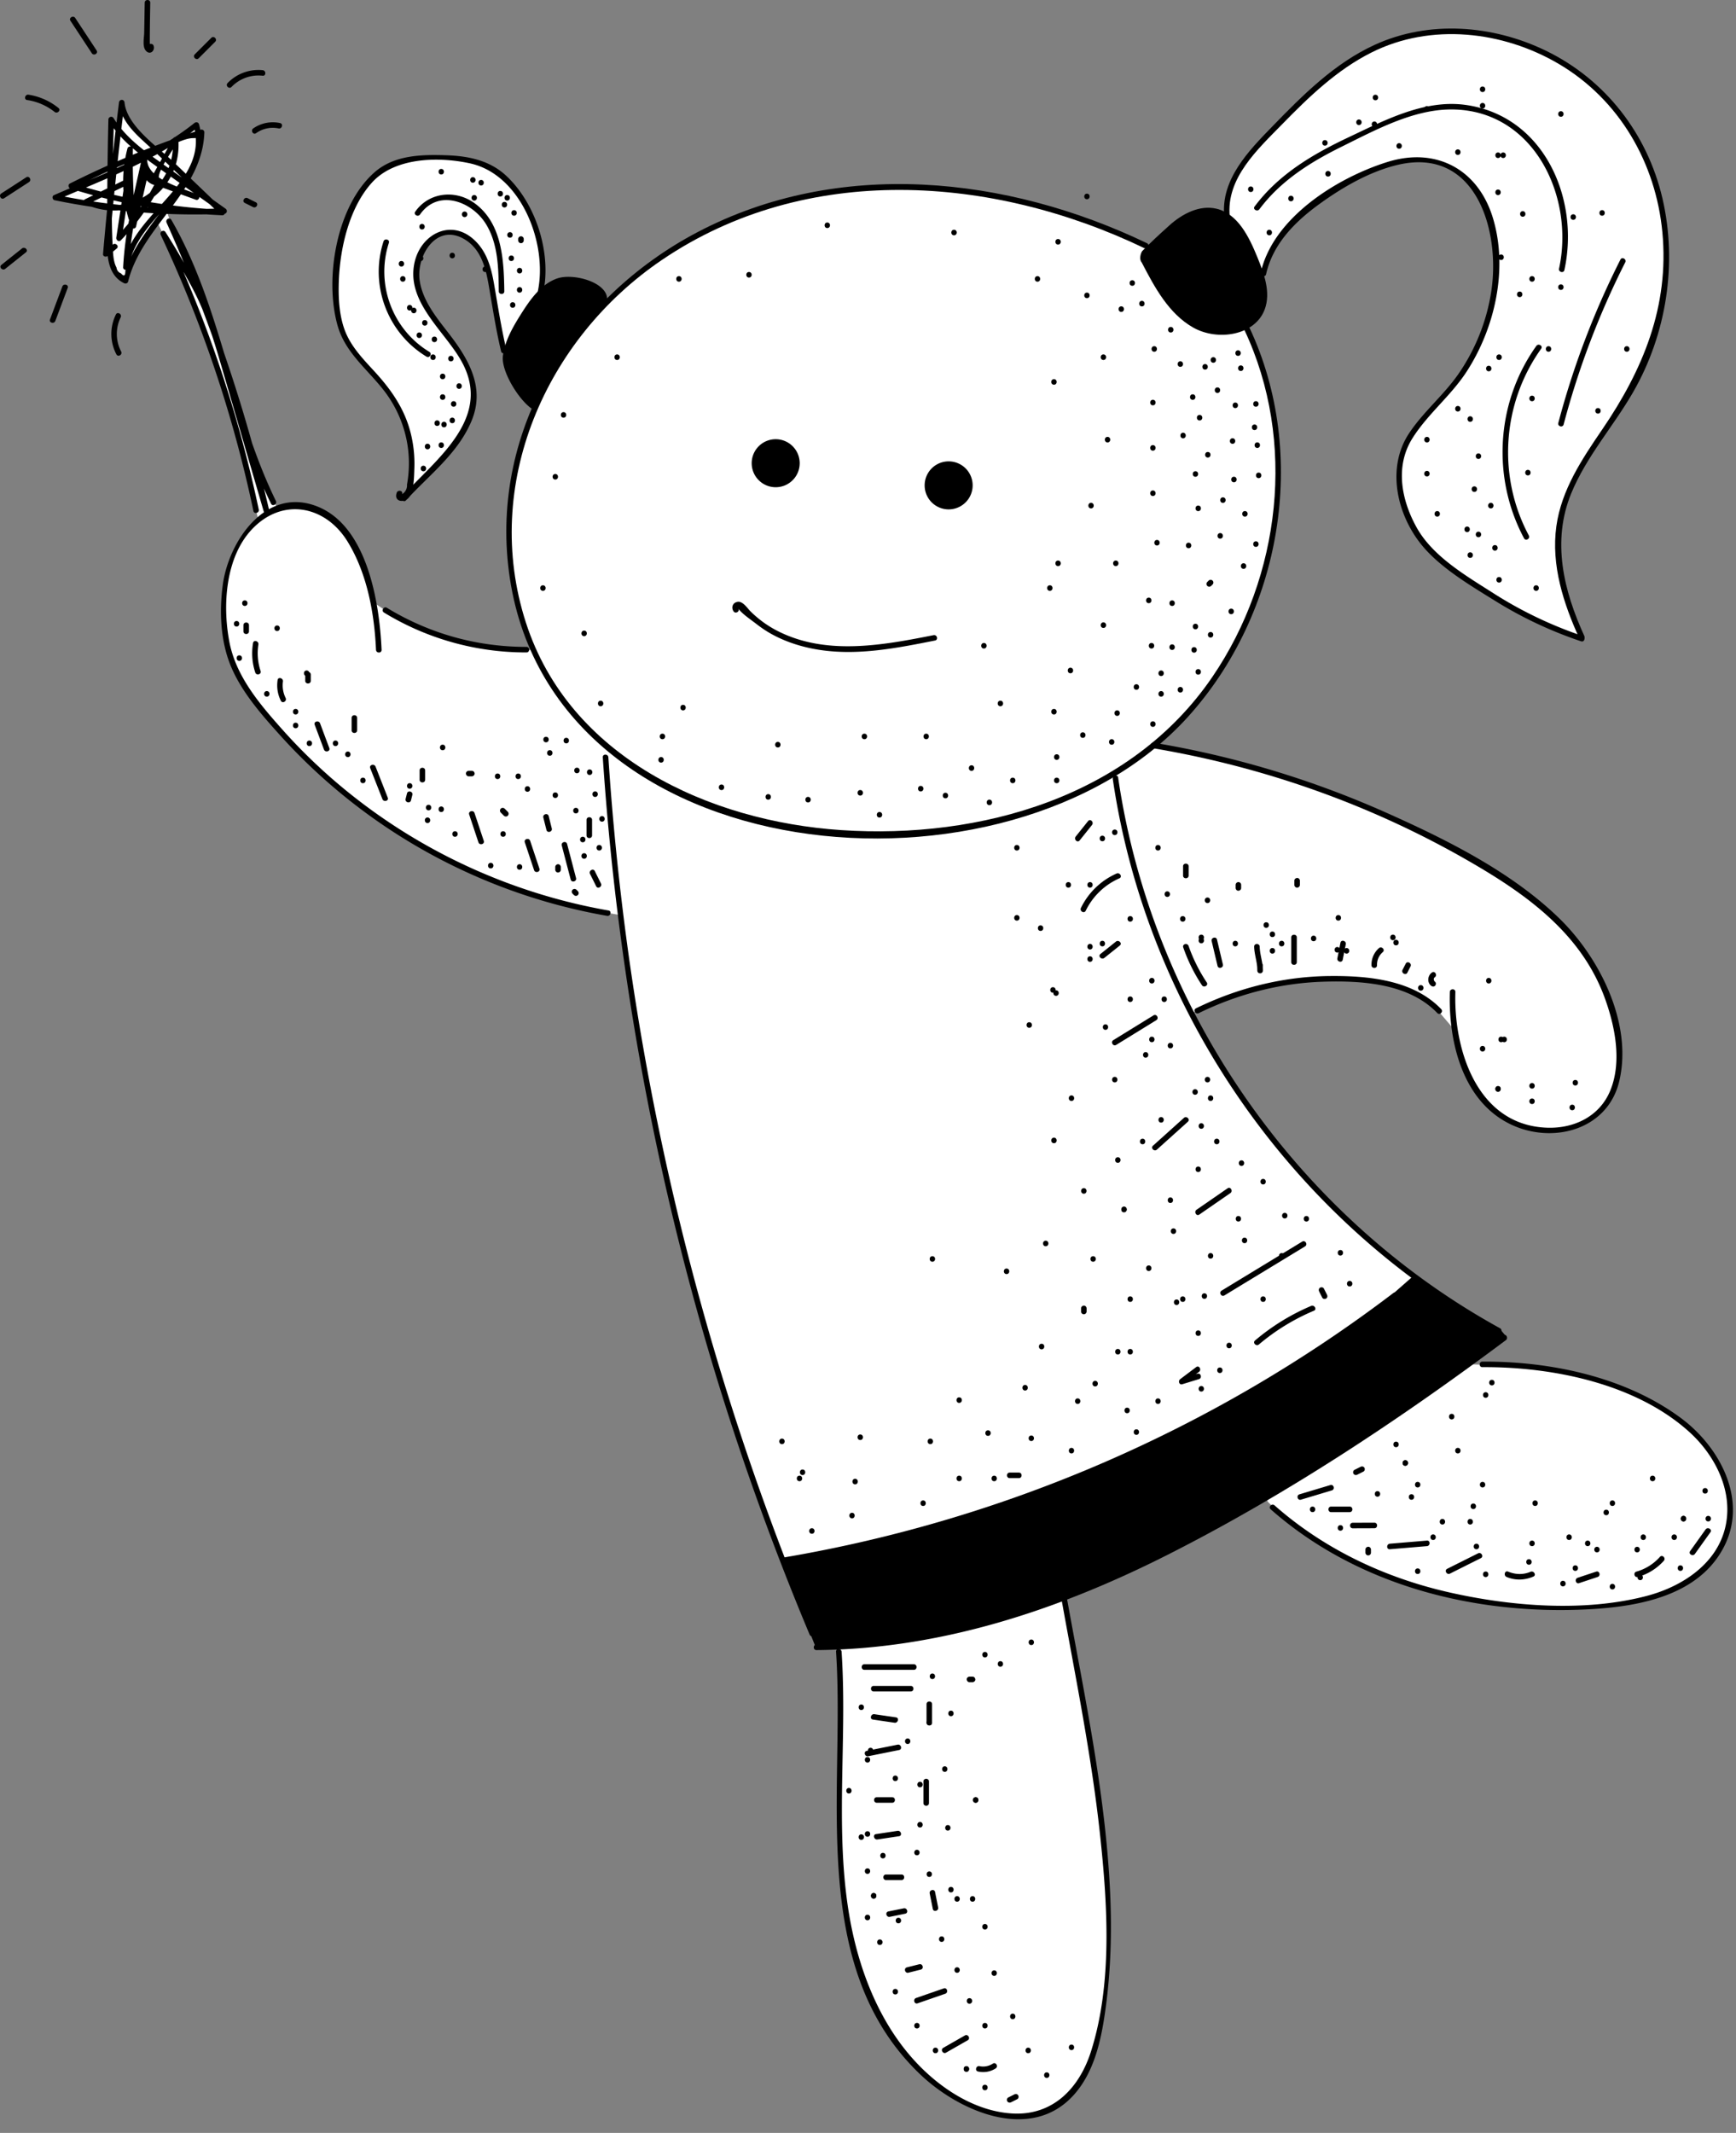 <svg width="127" height="156" fill="none" xmlns="http://www.w3.org/2000/svg"><rect width="100%" height="100%" fill="#808080" stroke="none"/><path d="M61.354 120.218l.168 9.081-.073 5.702s.049 5.077 1.196 8.432c1.148 3.354 1.964 4.599 3.09 6.204 1.127 1.604 3.522 3.784 6.037 4.694 2.514.91 4.84.432 5.845-.456 1.007-.886 2.468-3.258 3.114-6.588.645-3.33.383-7.617.286-9.583-.094-1.963-1.27-10.085-1.27-10.085l-1.628-9.415-.3-1.459 9.502-4.3 5.17-3.033.289.456s.788.773 1.66 1.454c.873.68 4.45 3.319 8.511 4.553 4.065 1.235 6.234 1.575 9.173 1.702 2.935.127 5.639.256 9.172-.872 3.533-1.129 4.34-3.085 4.34-3.085l.873-2.15s.191-1.469-.022-2.255c-.213-.789-.786-2.596-1.98-3.895-1.191-1.299-3.576-2.936-5.491-3.724-1.915-.789-5.107-1.405-6.255-1.575-1.148-.17-3.873-.192-3.873-.192l-1.361-.043-3.979-6.342s-3.065-2.35-4.727-3.9c-1.66-1.55-4.035-4.094-5.798-6.352-1.767-2.258-4.824-7.166-4.824-7.166l-1.067-1.91 1.904-.867s4.489-1.31 4.748-1.36c.26-.052 3.204-.322 3.204-.322s2.547-.062 4.191.297c1.645.36 3.549 1.51 3.549 1.51l1.718 2.004s.187 3.003 2.42 5.377c2.234 2.374 4.735 2.094 5.869 1.81 1.135-.284 3.441-1.348 3.636-4.273.194-2.925-.389-5.124-1.453-6.987-1.064-1.861-3.403-4.894-5.834-6.383-2.428-1.488-6.312-3.724-8.619-4.84-2.304-1.118-6.33-2.517-8.972-3.44-2.642-.922-6.828-1.702-6.828-1.702l-2.183-.551s3.779-2.685 6.245-7.887 2.414-8.1 2.709-10.622c.294-2.523-.403-7.163-1.153-9.28-.751-2.118-1.154-2.95-1.154-2.95l1.413-4.092s1.523-4.586 6.517-6.472c4.994-1.885 5.205-1.512 6.426-1.142 1.221.37 2.522 2.099 2.522 2.099s1.567 2.071 1.435 4.859c-.133 2.787-.373 5.31-2.391 8.205-2.017 2.895-2.441 2.868-3.16 3.77-.716.903-1.672 2.045-1.488 4.462.186 2.418 1.461 4.673 3.903 6.348 2.441 1.671 6.134 3.824 6.134 3.824l3.1 1.113-.013-.513s-1.737-3.474-1.632-5.394c.106-1.92.157-3.63 1.224-5.683s3.516-5.329 3.516-5.329 1.599-2.795 2.104-4.34c.506-1.545 1.278-4.154 1.173-6.417-.106-2.264-.478-6.18-2.05-8.47-1.572-2.291-3.09-4.795-7.112-6.766-4.021-1.972-6.817-1.572-9.747-1.013-2.931.559-5.273 2.45-5.273 2.45l-4.262 3.889-2.503 2.771-.865 1.437-.45 2.58-5.346 2.47-1.41-.77s-6.795-3.008-12.543-3.653c-5.747-.646-11.363.05-16.281 1.914-4.918 1.864-8.997 5.77-8.997 5.77l-.88.7-4.4-.854-.154-.983s.154-2.458-.465-3.882c-.618-1.423-1.501-3.184-3.157-4.191-1.656-1.01-3.935-.905-5.513-.776-1.58.13-3.416.96-4.683 3.39s-1.242 6.134-1.242 6.134-.079 2.382.904 4.089c.984 1.707 2.796 2.717 3.468 4.27.673 1.553 1.424 3.754 1.192 4.918-.233 1.164.143 1.278.143 1.278l2.125-2.14 1.702-2.298.543-1.912-.192-1.893-1.229-2.245-1.701-2.123-.984-2.104.017-1.947 1.158-1.631 1.578-.403 1.194.66 1.104 1.49.543 2.544.632 3.509.402 1.367 1.964 3.332s-1.105 2.807-1.542 4.965c-.438 2.158-.332 4.402-.316 5.699.016 1.296.491 3.543.718 4.278.227.737 1.035 2.736 1.035 2.736l-.86.016s-2.33-.078-5.29-.837c-2.958-.762-4.503-1.937-4.503-1.937l-1.002-.675s-.389-2.806-1.642-4.608c-1.253-1.801-2.207-2.22-2.974-2.385-.767-.164-2.414.165-2.414.165l-.856-1.518-1.805-5.21-2.309-7.322-2.088-5.188-.659-1.364-.483-1.318 3.913.11-2.336-2.282.724-1.804.043-2.142-.545.162-2.542 1.464-1.464-1.302L8.94 8.022l-.237 1.524-.519-.46-.119 3.147-2.541 1.329-.946.664-.089.31 3.592.636-.118 2.911.324 1.405.443.724.459.148.575-1.358 1.745-2.75 1.507 3.12 1.775 4.448 1.226 3.533.991 3.103.77 2.839.562 2.363.561 2.393s-1.89 1.596-2.158 3.341c-.264 1.745-.443 2.81-.264 5.04.178 2.231 1.804 4.551 2.63 5.47.827.918 3.385 3.724 3.385 3.724l3.592 3.12s3.576 2.468 4.627 3.043c1.047.576 4.737 2.342 6.23 2.928 1.497.586 5.983 1.8 5.983 1.8l2.48.415.98 6.812 1.32 7.479 1.438 6.598 2.317 9.267 2.728 8.624 3.695 10.207 3.47 4.299z" fill="#fff"/><path d="M83.53 19.206c.94 1.817 1.975 3.738 3.755 4.748 1.78 1.01 4.521.597 5.237-1.324.46-1.237-.04-2.6-.54-3.824-.608-1.488-1.423-3.168-2.99-3.541-1.237-.294-2.512.375-3.454 1.229-.943.853-1.151 1.043-1.961 1.853 0 0-.111.102-.154.408-.044.308.108.45.108.45z" fill="#000"/><path d="M83.914 17.79c-10.252-4.92-22.547-6.241-32.883-.813-9.113 4.786-15.16 14.38-13.8 24.838C40.122 64.038 73.83 66.84 86.88 52.46c6.871-7.573 8.891-19.209 4.519-28.51-.111-.236-.46-.03-.352.205 3.812 8.108 2.656 18.004-2.35 25.348-5.98 8.775-16.964 11.89-27.152 11.211-9.683-.645-19.895-5.337-23.074-15.184-3.249-10.075 1.43-20.74 9.956-26.52 10.563-7.16 24.162-6.2 35.28-.865.237.108.442-.243.207-.354zm6.05-1.955c-.278-2.801 2.04-4.91 3.83-6.744 1.964-2.01 4.025-3.998 6.564-5.264 4.332-2.161 9.582-1.562 13.68.85 4.426 2.607 7.098 7.242 7.576 12.317.51 5.407-1.413 10.044-4.403 14.42-1.477 2.163-2.982 4.413-3.352 7.068-.397 2.858.522 5.672 1.694 8.24.108.238.456.033.351-.205-1.515-3.322-2.398-6.925-.956-10.436 1.107-2.696 3.084-4.894 4.527-7.4 2.439-4.236 3.254-9.413 2.141-14.183-1.102-4.71-4.167-8.68-8.537-10.796-3.879-1.877-8.538-2.242-12.508-.424-2.941 1.345-5.256 3.67-7.479 5.956-1.747 1.796-3.797 3.892-3.53 6.6.022.257.427.26.402 0z" fill="#000"/><path d="M92.622 20.06c.497-2.23 2.128-3.858 3.927-5.157 1.686-1.218 3.652-2.355 5.686-2.841 5.728-1.37 7.549 4.791 6.86 9.264a14.48 14.48 0 01-2.407 6.034c-1.077 1.547-2.565 2.76-3.608 4.335-1.672 2.525-.897 5.966.962 8.21 1.355 1.637 3.524 2.917 5.31 4.025a29.848 29.848 0 006.317 2.976c.248.084.354-.308.108-.391a29.881 29.881 0 01-6.612-3.182c-1.977-1.261-4.359-2.652-5.529-4.754-1.123-2.02-1.59-4.478-.308-6.522 1.116-1.775 2.809-3.101 3.955-4.86 2.074-3.184 3.049-7.486 1.952-11.192-1.064-3.6-4.148-5.283-7.749-4.154-3.68 1.156-8.354 4.073-9.256 8.097-.056.257.335.365.392.111zm-53.608 9.903c-.991-.58-2.377-2.806-2.223-3.943.157-1.137.76-2.16 1.375-3.13.662-1.04 1.437-2.123 2.601-2.526 1.164-.402 3.627.265 3.65 1.497 0 0-1.351 1.35-2.702 3.51a120.43 120.43 0 00-2.7 4.592z" fill="#000"/><path d="M39.749 21.375c.597-2.89-.543-6.483-2.704-8.508-1.207-1.132-2.755-1.456-4.367-1.51-1.831-.062-3.83-.027-5.28 1.245-2.785 2.444-3.676 7.768-2.701 11.214.543 1.912 2.063 3.098 3.262 4.586a8.744 8.744 0 011.778 3.741 8.653 8.653 0 01.037 3.3.743.743 0 01-.356.697c.092-.245-.3-.35-.392-.108-.245.668.543.792.905.327.365-.467.362-1.566.384-2.136a9.176 9.176 0 00-.284-2.601c-.451-1.759-1.44-3.158-2.652-4.473-.848-.924-1.732-1.834-2.17-3.033-.415-1.145-.466-2.43-.418-3.638.095-2.388.778-5.337 2.444-7.15 1.675-1.82 4.843-1.88 7.14-1.382 3.748.81 5.693 5.858 4.977 9.326-.046.251.343.36.397.103z" fill="#000"/><path d="M37.048 25.588c-.38-1.599-.627-3.225-.91-4.843-.214-1.229-.548-2.417-1.523-3.268-1.683-1.47-3.795-.335-4.273 1.656-.7 2.914 2.166 5.037 3.422 7.298 2.306 4.15-1.848 7.138-4.346 9.874-.176.192.11.48.286.286 1.683-1.842 3.776-3.403 4.778-5.771 1.016-2.399-.13-4.451-1.59-6.353-.908-1.18-1.948-2.404-2.186-3.922-.278-1.772 1.175-4.246 3.23-3.07 1.489.85 1.691 2.662 1.95 4.178.23 1.353.454 2.709.773 4.046.06.25.448.143.389-.111zm7.049 29.799c1.146 17.116 4.465 34.064 9.916 50.329a201.67 201.67 0 005.215 13.834c.1.238.491.132.392-.108a200.531 200.531 0 01-13.57-49.154 201.21 201.21 0 01-1.545-14.9c-.019-.26-.424-.26-.408 0zm37.311 1.591c2.471 16.948 13.118 32.279 28.13 40.525.229.127.432-.225.205-.352-14.928-8.2-25.486-23.43-27.944-40.284-.037-.254-.429-.143-.391.111zm-21.68 63.709c9.048-.067 17.669-2.917 25.68-6.965 8.71-4.403 16.945-9.869 24.757-15.703.205-.154.005-.506-.206-.352-7.565 5.651-15.525 10.934-23.92 15.277-8.188 4.238-17.01 7.268-26.311 7.338-.26.003-.26.408 0 .405zM27.916 47.53c-.148-3.392-1.026-9.04-4.71-10.49-3.77-1.486-6.493 2.558-6.912 5.764-.262 1.99-.16 4.186.648 6.047.805 1.853 2.234 3.47 3.574 4.956a41.811 41.811 0 0010.104 8.168 42.006 42.006 0 0013.79 5.01c.255.046.365-.346.109-.392-9.16-1.601-17.667-6.282-23.86-13.231-1.667-1.87-3.395-3.893-3.879-6.418-.508-2.655-.294-6.166 1.65-8.23 2.226-2.357 5.37-1.747 6.996.895 1.426 2.314 1.964 5.247 2.082 7.921.014.26.419.262.408 0z" fill="#000"/><path d="M28.092 44.802a19.905 19.905 0 0010.423 2.917c.262 0 .262-.405 0-.405-3.639 0-7.11-.972-10.218-2.863-.224-.132-.43.216-.205.351zm-7.909-8.165c-3.23-6.6-3.956-14.152-7.646-20.556-.132-.23-.454-.03-.351.205a114.471 114.471 0 017.117 21.145l.392-.108c-1.073-3.684-2.142-7.368-3.22-11.052-.994-3.4-2.469-6.306-4.365-9.29-.14-.225-.459-.03-.35.204a91.604 91.604 0 016.779 20.19c.054.254.445.145.391-.108a92.082 92.082 0 00-6.82-20.287l-.35.205c.899 1.416 1.8 2.836 2.549 4.34.853 1.716 1.386 3.528 1.92 5.357l3.071 10.55c.073.25.449.145.392-.109a114.75 114.75 0 00-7.158-21.242l-.35.205c3.686 6.404 4.415 13.956 7.646 20.557.119.232.467.027.353-.206z" fill="#000"/><path d="M8.256 17.888l-.656.542c.116.05.23.095.346.144.318-3.7.707-7.393 1.166-11.077h-.405c.16 1.567 1.502 2.528 2.569 3.55l4.845 4.64.143-.346A42.62 42.62 0 015.27 13.404l.049.37a67.868 67.868 0 014.64-2.128c.68-.281 1.37-.549 2.058-.808.575-.213 1.461-.726 2.085-.734.513-.009.47-.076.354.553-.052.278-.13.551-.219.819a8.538 8.538 0 01-.789 1.655c-.586.98-1.304 1.875-1.993 2.782-.65.862-1.296 1.74-1.785 2.71-.168.329-.284.89-.5 1.182.003.376-.103.438-.316.19a.505.505 0 01-.332-.428c-.203-.378-.238-.842-.262-1.264-.192-3.16 0-6.395.075-9.558-.126.035-.25.067-.378.103.816 1.315 1.988 2.244 3.23 3.135 1.697 1.218 3.404 2.42 5.105 3.633l.103-.378a50.516 50.516 0 01-12.297-.98l.048.37c3.544-1.548 7.309-2.904 10.361-5.34l-.338-.09c1.2 4.238-4.613 6.386-5.153 10.3.132.018.265.034.397.053.143-2.474.64-4.853 1.496-7.176-.13-.035-.259-.073-.391-.108-.319 1.396-.635 2.793-.954 4.19.133.018.265.034.397.053a45.574 45.574 0 01-.24-5.596c.005-.227-.34-.276-.397-.054a9.497 9.497 0 00.092 5.17c.054.183.346.202.391 0l.957-4.295c-.133-.019-.265-.035-.397-.054-.006.705.04 1.458.758 1.793.29.135.684.076.986.162.74.214 1.47.646 2.175.956.05-.124.105-.245.156-.37-.548-.2-2.633-.67-2.809-1.158-.175-.486 1.14-2.285 1.389-2.736l-.379-.103c.244 3.425-3.076 5.79-6.222 4.354v.351l3.016-1.47a14.8 14.8 0 01-.297-.229l-.632 4.143c-.027.187.184.357.338.198a16.955 16.955 0 002.836-3.93c.122-.23-.23-.435-.351-.206a16.495 16.495 0 01-2.771 3.847c.113.064.227.132.337.197l.632-4.144c.027-.178-.13-.31-.297-.23l-3.017 1.47c-.13.062-.135.29 0 .351 3.406 1.559 7.101-.94 6.834-4.702-.014-.189-.273-.289-.379-.103-.559 1.005-1.118 2.013-1.68 3.017-.067.122-.002.254.122.297 1.072.392 2.145.784 3.22 1.175.213.079.367-.278.156-.37-1.05-.461-3.73-1.118-3.719-2.563.003-.224-.348-.28-.397-.054l-.956 4.295h.391a9.081 9.081 0 01-.091-4.954c-.133-.019-.265-.035-.397-.054a45.044 45.044 0 00.24 5.596c.022.211.343.295.397.054.319-1.396.635-2.792.954-4.189.059-.256-.303-.35-.392-.108a25.105 25.105 0 00-1.51 7.285c-.014.224.367.28.397.054.548-3.973 6.415-6.064 5.153-10.515-.046-.16-.221-.181-.337-.09-3.017 2.41-6.774 3.747-10.277 5.276-.16.07-.114.337.048.37a51.004 51.004 0 0012.406.996c.21-.008.264-.262.102-.378-1.44-1.023-2.876-2.047-4.316-3.07-1.45-1.032-2.92-2.016-3.876-3.555-.105-.17-.372-.1-.378.103a311.003 311.003 0 00-.089 7.937c.003 1.367-.227 3.315 1.235 4.036.113.056.264.013.297-.122 1.004-4.067 5.437-6.544 5.577-10.912.005-.126-.132-.235-.257-.194a68.321 68.321 0 00-9.582 3.94c-.162.082-.108.322.048.37a43.214 43.214 0 0011.104 1.95c.175.009.267-.226.143-.345-1.243-1.188-2.485-2.38-3.727-3.568C11.51 10.714 9.285 9.215 9.11 7.5c-.027-.262-.373-.26-.405 0-.46 3.684-.849 7.376-1.167 11.076-.017.192.224.243.345.143.22-.18.438-.361.657-.542.202-.17-.084-.454-.284-.29zm2.725-14.267c-.056.003.008-3.146.011-3.425.006-.261-.4-.261-.405 0-.013.732-.024 1.464-.038 2.196-.005.36-.148 1 .114 1.31.31.368.724-.002.559-.391-.027-.062-.11-.103-.176-.1l-.07.002c-.254.011-.254.416.005.408zm-3.913.068L5.504 1.315c-.143-.216-.494-.014-.351.205l1.564 2.374c.143.216.494.014.35-.205zM4.28 7.9a4.629 4.629 0 00-2.193-.975c-.254-.04-.364.35-.108.391a4.24 4.24 0 012.015.87c.203.162.489-.124.286-.286zm-2.363 5.07L.094 14.151c-.219.14-.016.492.205.351l1.823-1.183c.216-.143.014-.494-.205-.35zm-.307 5.201c-.503.403-1.008.802-1.51 1.205-.203.162.083.448.286.286.502-.402 1.007-.802 1.51-1.205.205-.162-.084-.445-.287-.286zm2.951 2.782l-.904 2.412c-.092.243.3.351.391.108l.905-2.412c.092-.246-.3-.351-.392-.108zm3.917 2.05a3.208 3.208 0 00.035 2.912c.119.232.47.027.35-.206a2.766 2.766 0 01-.034-2.5c.11-.236-.238-.44-.351-.206zm6.058-18.741l1.207-1.208c.184-.183-.103-.47-.286-.286l-1.208 1.207c-.183.184.103.47.287.287zm2.401 2.098a2.733 2.733 0 012.28-.821c.259.024.256-.381 0-.405a3.133 3.133 0 00-2.566.94c-.184.186.102.472.286.286zm1.796 3.382a2.093 2.093 0 011.648-.349c.253.051.364-.338.108-.392a2.51 2.51 0 00-1.961.39c-.214.148-.011.5.205.35zm-.823 5.102c.2.1.402.2.602.302.232.116.437-.232.205-.35-.2-.1-.403-.2-.602-.303-.235-.114-.44.235-.206.35zm39.638 99.445a101.998 101.998 0 0044.589-19.366c.206-.157.003-.508-.205-.351a101.788 101.788 0 01-44.495 19.325c-.251.043-.143.435.111.392zm26.75-59.572c8.559 1.432 16.816 4.433 24.254 8.91 3.798 2.288 7.274 5.06 8.843 9.354.759 2.08 1.277 4.678.402 6.793-.778 1.88-2.644 2.774-4.616 2.706-5.088-.175-6.846-5.645-6.711-9.928.008-.262-.397-.26-.405 0-.117 3.689.958 8.186 4.694 9.793 3.038 1.307 6.874.203 7.697-3.257 1.005-4.216-1.428-9.04-4.375-11.911-3.517-3.425-8.295-5.791-12.735-7.768a69.901 69.901 0 00-16.94-5.086c-.257-.04-.367.351-.108.394z" fill="#000"/><path d="M87.696 74.102c2.841-1.391 5.917-2.196 9.083-2.299 2.836-.091 6.282.12 8.367 2.29.181.19.467-.097.287-.286-2.064-2.15-5.364-2.45-8.187-2.42-3.395.038-6.712.873-9.756 2.364-.232.113-.027.464.206.35zm5.261 36.287c6.347 5.599 14.99 7.762 23.317 7.311 3.649-.197 8.038-.996 9.864-4.602 1.739-3.433-.332-7.271-3.147-9.367-4.057-3.022-9.577-4.176-14.547-4.143-.259.003-.262.408 0 .405 5.116-.032 11.214 1.196 15.131 4.732 1.936 1.747 3.297 4.451 2.611 7.101-.688 2.657-3.225 4.246-5.728 4.902-4.546 1.191-9.896.767-14.434-.262-4.716-1.067-9.148-3.158-12.783-6.364-.192-.17-.481.114-.284.287zm-31.795 10.414c.686 10.188-2.17 22.961 6.15 30.91 2.83 2.703 8.089 5.021 11.244 1.509 1.472-1.639 1.98-3.921 2.285-6.039.424-2.93.507-5.901.367-8.856-.338-7.163-1.861-14.239-3.128-21.278-.046-.257-.437-.149-.391.108 1.018 5.65 2.169 11.303 2.784 17.016.551 5.113.921 10.901-.661 15.873-.846 2.655-2.758 4.692-5.724 4.535-2.45-.13-4.75-1.494-6.49-3.155-3.217-3.073-4.886-7.508-5.548-11.83-.95-6.215-.062-12.543-.483-18.793-.019-.259-.424-.259-.405 0zM54.01 44.505c.24.367.961.848 1.342 1.145.39.303.8.573 1.234.802 1.048.554 2.199.9 3.369 1.08 2.827.433 5.68-.134 8.45-.685.257-.052.15-.44-.107-.392-3.779.748-7.92 1.52-11.506-.354a7.918 7.918 0 01-1.913-1.412c-.189-.19-.532-.716-.893-.675-.379.043-.514.405-.325.696.14.216.492.014.349-.205zm34.272 27.35a12.01 12.01 0 01-1.33-2.669c-.086-.246-.477-.14-.39.108.34.978.796 1.902 1.368 2.766.146.213.497.01.352-.205zm1.18-1.318l-.43-1.816c-.059-.253-.45-.145-.391.108l.43 1.816c.061.253.45.145.391-.108zm2.515.062c-.003.132 0 .262.005.394.01.26.4.262.405 0 .01-.597-.219-1.159-.232-1.753-.006-.26-.41-.262-.405 0 .013.594.243 1.159.232 1.753h.405a6.327 6.327 0 01-.005-.394c.005-.262-.4-.262-.406 0zm2.893-.227v-1.81c0-.262-.406-.262-.406 0v1.81c0 .26.405.26.405 0zm3.36-.178l.223-1.132c.052-.254-.34-.365-.391-.108-.076.378-.149.754-.224 1.132-.05.256.34.364.391.108zm2.508.405c-.01-.381.138-.713.424-.965.198-.172-.091-.459-.286-.286a1.61 1.61 0 00-.543 1.25c.006.26.411.26.405 0zm2.22.54l.23-.451c.119-.232-.232-.438-.351-.205l-.23.45c-.118.233.233.438.351.206zm2.026.672c-.094-.075-.14-.25-.021-.332.213-.148.01-.5-.206-.35-.313.215-.378.72-.059.969.086.067.202.083.286 0 .073-.07.087-.22 0-.287zm-61.019-7.195c-.151-.302-.303-.602-.451-.905-.116-.232-.467-.027-.351.206.151.302.302.602.45.904.117.233.468.027.352-.205zm-1.823-.394c-.219-.832-.435-1.664-.654-2.493-.065-.251-.456-.146-.391.108.218.832.434 1.664.653 2.493.068.251.457.143.392-.108zm-2.679-.689l-.678-2.034c-.081-.245-.473-.14-.392.108l.678 2.034c.081.246.473.14.392-.108zM35.392 61.5c-.227-.679-.45-1.357-.678-2.035-.08-.245-.472-.14-.391.108.227.678.45 1.356.678 2.034.083.246.472.14.391-.108zm-4.04-2.232c.262 0 .262-.405 0-.405-.26 0-.26.405 0 .405zm-2.985-.928l-.891-2.267c-.095-.24-.486-.135-.392.108l.892 2.266c.097.238.488.135.391-.108zm-4.275-3.628c-.227-.603-.451-1.205-.678-1.81-.092-.243-.484-.138-.392.108.227.603.451 1.205.678 1.81.092.243.483.138.392-.108zm-3.196-3.662a2.078 2.078 0 01-.197-1.203c.035-.253-.354-.364-.391-.108-.076.533 0 1.032.237 1.513.116.238.465.032.351-.203zm-1.831-1.972a4.076 4.076 0 01-.162-1.94c.04-.253-.348-.364-.391-.107-.12.734-.07 1.45.162 2.155.08.246.472.14.391-.108zm-.851-2.901v-.451c0-.262-.405-.262-.405 0v.451c0 .26.405.26.405 0zm25.1 14.923v-1.132c0-.262-.405-.262-.405 0V61.1c0 .262.405.262.405 0zm-2.947-.506l-.226-.904c-.063-.254-.454-.146-.392.108l.227.905c.062.25.453.145.391-.109zm-3.219-1.22l-.227-.227c-.076-.076-.213-.081-.286 0a.206.206 0 000 .286l.227.227c.075.076.213.081.286 0a.204.204 0 000-.286zm-6.045-2.344v-.679c0-.262-.405-.262-.405 0v.678c0 .262.405.262.405 0zm-4.975-3.617v-.905c0-.262-.405-.262-.405 0v.905c0 .26.405.26.405 0zm-3.392-3.62v-.45c0-.263-.405-.263-.405 0v.45c0 .262.405.262.405 0zm-2.463-3.64c.262 0 .262-.405 0-.405s-.262.405 0 .405zm14.244 10.223h-.227c-.105 0-.208.091-.202.202.005.11.089.203.202.203h.227c.105 0 .208-.092.203-.203a.207.207 0 00-.203-.202zm4.07 1.534c.262 0 .262-.405 0-.405-.259 0-.259.405 0 .405zm2.037.454c.262 0 .262-.406 0-.406s-.262.406 0 .406zm1.583-1.81c.262 0 .262-.405 0-.405s-.262.405 0 .405zm-2.261-2.261c.262 0 .262-.405 0-.405s-.262.405 0 .405zm44.77 7.914c.262 0 .262-.405 0-.405-.259 0-.259.405 0 .405zm.678 3.393c.262 0 .262-.406 0-.406-.259 0-.259.405 0 .405zm1.132 1.809c.262 0 .262-.405 0-.405-.26 0-.262.405 0 .405zm.024-4.049v.678c0 .262.406.262.406 0v-.678c0-.259-.406-.259-.406 0zm1.332 5.405c.262 0 .262-.405 0-.405-.26 0-.26.405 0 .405z" fill="#000"/><path d="M87.882 68.992c.262 0 .262-.406 0-.406-.26 0-.26.406 0 .406zm.454-2.942c.262 0 .262-.405 0-.405s-.262.405 0 .405zm2.034 3.166c.261 0 .261-.405 0-.405-.26 0-.26.405 0 .405zm2.263-1.356c.262 0 .262-.405 0-.405s-.262.405 0 .405zm-1.834-2.914v-.227c0-.105-.092-.208-.203-.203a.207.207 0 00-.202.203v.227c0 .105.092.208.202.202.111-.005.203-.089.203-.202zm2.963 4.27c.262 0 .262-.405 0-.405-.26 0-.262.405 0 .405zm4.07.454c.262 0 .262-.405 0-.405-.26 0-.262.405 0 .405zm4.07-.905c.262 0 .262-.405 0-.405-.259 0-.262.405 0 .405zm7.009 3.165c.262 0 .262-.405 0-.405-.259 0-.259.405 0 .405zm-.451 4.976c.262 0 .262-.406 0-.406s-.262.406 0 .406zm3.619 3.843c.262 0 .262-.405 0-.405s-.262.405 0 .405zm2.939.453c.262 0 .262-.405 0-.405s-.262.405 0 .405zm.227-1.809c.262 0 .262-.405 0-.405s-.262.405 0 .405zm-3.166.227c.262 0 .262-.405 0-.405s-.262.405 0 .405zm-2.487.224c.262 0 .262-.405 0-.405s-.262.405 0 .405z" fill="#000"/><path d="M109.592 79.844c.262 0 .262-.405 0-.405s-.262.405 0 .405zm.451-3.617c.262 0 .262-.405 0-.405-.259 0-.262.405 0 .405z" fill="#000"/><path d="M109.816 76.227c.262 0 .262-.405 0-.405-.259 0-.259.405 0 .405zM92.133 15.306c1.542-2.067 3.703-3.433 5.985-4.56 2.472-1.22 5.265-2.754 8.082-2.74 6.02.023 9.004 6.387 7.854 11.64-.057.254.335.362.391.108 1.138-5.202-1.477-11.284-7.233-12.081-2.998-.413-5.888 1.11-8.516 2.35-2.636 1.242-5.145 2.711-6.914 5.083-.157.202.197.405.351.2zm20.262 9.993c-2.938 4.11-3.281 9.618-.902 14.072.125.23.473.024.351-.206-2.317-4.335-1.952-9.666.903-13.66.151-.211-.2-.414-.352-.206zm1.996 5.745a60.404 60.404 0 014.506-11.855c.116-.232-.233-.437-.351-.205A60.958 60.958 0 00114 30.936c-.065.251.324.36.391.108zm-77.497-9.74c-.032-2.271-.154-4.983-2.185-6.447-1.391-1.005-3.336-.805-4.332.627-.149.213.202.416.35.205 1.324-1.902 3.806-.959 4.825.7.9 1.463.915 3.254.937 4.918.005.26.41.26.405-.003zm-8.837-3.649c-1.035 3.185.283 6.701 3.146 8.43.224.135.427-.216.206-.351-2.71-1.64-3.938-4.965-2.96-7.973.08-.249-.311-.354-.392-.106zm67.115 92.031c.753-.226 1.507-.451 2.26-.678.249-.075.144-.464-.108-.391-.753.227-1.507.451-2.26.678-.249.075-.14.467.108.391zm2.209.911h1.356c.262 0 .262-.406 0-.406h-1.356c-.262 0-.262.406 0 .406zm1.583 1.183c.526-.003 1.056-.003 1.583-.006.262 0 .262-.405 0-.405-.527.003-1.056.003-1.583.006-.262 0-.262.405 0 .405zm2.712 1.531l2.714-.227c.259-.021.259-.427 0-.405l-2.714.227c-.257.021-.26.427 0 .405zm4.399 1.783c.754-.379 1.507-.754 2.261-1.132.232-.116.027-.467-.205-.351-.754.378-1.507.753-2.261 1.132-.232.116-.027.467.205.351zm4.141.243c.643.27 1.323.245 1.961-.027.24-.103.032-.451-.206-.351-.54.229-1.112.21-1.647-.014-.24-.1-.346.292-.108.392zm5.307.453l1.356-.451c.246-.081.14-.472-.108-.391l-1.356.451c-.246.083-.14.475.108.391zm4.297-.451a4.01 4.01 0 001.899-1.183c.173-.194-.111-.48-.286-.286a3.605 3.605 0 01-1.721 1.078c-.251.073-.143.464.108.391zm4.176-1.688c.378-.526.753-1.056 1.132-1.582.151-.214-.2-.416-.352-.206-.378.527-.753 1.056-1.131 1.583-.151.214.2.416.351.205zm-23.225-4.183c.262 0 .262-.406 0-.406-.26 0-.26.406 0 .406zm4.07 3.165c.262 0 .262-.405 0-.405-.259 0-.259.405 0 .405zm3.168.678c.262 0 .262-.405 0-.405s-.262.405 0 .405zm3.844 1.132c.262 0 .262-.405 0-.405s-.262.405 0 .405zm3.392.451c.262 0 .262-.405 0-.405s-.262.405 0 .405zm4.521-1.356c.262 0 .262-.405 0-.405-.259 0-.262.405 0 .405zm.451-.905c.262 0 .262-.405 0-.405-.259 0-.259.405 0 .405zm2.942-1.356c.262 0 .262-.405 0-.405s-.262.405 0 .405z" fill="#000"/><path d="M123.159 111.277c.262 0 .262-.405 0-.405s-.262.405 0 .405zm-6.331 2.261c.262 0 .262-.405 0-.405s-.262.405 0 .405zm-2.037-.905c.262 0 .262-.405 0-.405-.259 0-.262.405 0 .405zm-7.236-1.131c.262 0 .262-.406 0-.406-.259 0-.262.406 0 .406zm-4.297-1.81c.262 0 .262-.405 0-.405-.259 0-.259.405 0 .405zm2.264 1.81c.262 0 .262-.406 0-.406s-.262.406 0 .406zm3.165 3.845c.262 0 .262-.405 0-.405s-.262.405 0 .405zm7.463-2.263c.262 0 .262-.405 0-.405s-.262.405 0 .405zm-1.81 2.942c.262 0 .262-.406 0-.406s-.262.406 0 .406zm-10.628-.905c.262 0 .262-.406 0-.406s-.262.406 0 .406zm-3.417-1.561v-.227c0-.106-.091-.208-.202-.203-.11.006-.203.089-.203.203v.227c0 .105.092.208.203.202a.201.201 0 00.202-.202zm-2.236-1.605c.262 0 .262-.405 0-.405s-.262.405 0 .405zm-2.037-1.358c.262 0 .262-.406 0-.406-.259 0-.259.406 0 .406zm16.057 2.487c.262 0 .262-.405 0-.405s-.262.405 0 .405zm10.402-.451c.262 0 .262-.405 0-.405s-.262.405 0 .405zm.451 2.261c.262 0 .262-.405 0-.405-.26 0-.262.405 0 .405zm-2.939.678c.262 0 .262-.406 0-.406s-.262.406 0 .406zm-2.036.678c.262 0 .262-.405 0-.405-.26 0-.26.405 0 .405zm7.011-4.973c.262 0 .262-.405 0-.405s-.262.405 0 .405zm-.227-2.036c.262 0 .262-.405 0-.405s-.262.405 0 .405zm-7.235 1.582c.262 0 .262-.405 0-.405s-.262.405 0 .405zm-5.202-.677c.262 0 .262-.406 0-.406-.26 0-.26.406 0 .406zm-4.522.226c.262 0 .262-.405 0-.405s-.262.405 0 .405zm-4.07-1.582c.262 0 .262-.405 0-.405s-.262.405 0 .405zm4.748 0c.262 0 .262-.405 0-.405s-.262.405 0 .405zm9.497 1.356c.262 0 .262-.406 0-.406-.26 0-.26.406 0 .406zm2.941-1.81c.262 0 .262-.405 0-.405s-.262.405 0 .405zm-18.091-1.129c.262 0 .262-.405 0-.405s-.262.405 0 .405zm3.393-3.392c.262 0 .262-.405 0-.405s-.262.405 0 .405zm2.487-1.583c.262 0 .262-.405 0-.405s-.262.405 0 .405zm.451-.905c.262 0 .262-.405 0-.405-.259 0-.262.405 0 .405zm-2.487 4.975c.262 0 .262-.405 0-.405-.26 0-.26.405 0 .405zm-4.522-.454c.262 0 .262-.405 0-.405s-.262.405 0 .405zm-2.589 1.432a38.07 38.07 0 00-.452.227c-.097.048-.124.186-.073.278.06.1.178.121.278.073.152-.076.303-.151.451-.227.098-.049.125-.186.073-.278-.06-.1-.18-.122-.278-.073z" fill="#000"/><path d="M102.807 107.207c.262 0 .262-.405 0-.405s-.262.405 0 .405zM63.236 122.13h3.62c.261 0 .261-.406 0-.406h-3.62c-.262 0-.262.406 0 .406zm.678 1.582h2.714c.262 0 .262-.405 0-.405h-2.714c-.262 0-.262.405 0 .405zm-.057 2.056l1.583.232c.254.038.365-.354.108-.392l-1.583-.232c-.256-.035-.367.354-.108.392zm-.343 2.682l2.26-.454c.257-.051.15-.443-.107-.392l-2.26.454c-.255.054-.147.443.107.392zm.626 3.403h1.132c.262 0 .262-.405 0-.405h-1.131c-.262 0-.262.405 0 .405zm.05 2.685c.526-.079 1.053-.16 1.58-.238.256-.038.148-.43-.108-.392-.527.079-1.054.16-1.58.238-.257.038-.146.429.108.392zm.629 2.968h1.132c.262 0 .262-.405 0-.405h-1.132c-.262 0-.262.405 0 .405zm.905 3.165c.262 0 .262-.405 0-.405s-.262.405 0 .405zm.732 3.611l.904-.227c.254-.062.146-.453-.108-.391l-.904.227c-.254.065-.146.456.108.391zm.669 2.242l2.026-.702c.246-.084.14-.475-.108-.392l-2.026.703c-.243.083-.137.475.108.391zm2.085 3.606c.527-.303 1.056-.602 1.583-.905.227-.13.022-.481-.205-.351-.527.302-1.056.602-1.583.905-.227.129-.021.48.206.351zm2.34 1.38c.45.095.902.022 1.29-.227.22-.14.017-.491-.205-.351a1.29 1.29 0 01-.978.186c-.253-.054-.361.338-.108.392zm2.417 2.25c.151-.076.302-.151.45-.227.098-.048.125-.186.074-.278-.06-.1-.178-.122-.278-.073-.152.076-.303.151-.451.227-.098.049-.125.186-.073.278.06.1.178.122.278.073zm-8.873-13.564c.376-.076.754-.151 1.13-.23.256-.051.148-.442-.109-.391-.375.075-.753.151-1.129.229-.254.054-.146.443.108.392zm3.341 9.975c.262 0 .262-.406 0-.406-.259 0-.259.406 0 .406zm-1.355-1.81c.261 0 .261-.405 0-.405-.26 0-.263.405 0 .405zm-1.583-2.488c.262 0 .262-.405 0-.405-.26 0-.262.405 0 .405zm-1.132-3.619c.262 0 .262-.405 0-.405-.26 0-.26.405 0 .405zm-.902-1.807c.262 0 .262-.405 0-.405s-.262.405 0 .405zm0-6.107c.262 0 .262-.405 0-.405s-.262.405 0 .405zm-.453.227c.261 0 .261-.405 0-.405-.26 0-.263.405 0 .405z" fill="#000"/><path d="M63.687 128.236c.262 0 .262-.405 0-.405-.26 0-.26.405 0 .405zm-.224.678c.262 0 .262-.405 0-.405s-.262.405 0 .405zm3.617 6.782c.261 0 .261-.405 0-.405-.26 0-.263.405 0 .405zm-4.07-10.625c.261 0 .261-.405 0-.405-.26 0-.263.405 0 .405zm4.296 8.591c.262 0 .262-.405 0-.405s-.262.405 0 .405zm4.749 14.699c.262 0 .262-.405 0-.405s-.262.405 0 .405zm-2.037-4.071c.262 0 .262-.405 0-.405-.26 0-.26.405 0 .405zm-1.386-4.78l-.226-1.132c-.052-.256-.443-.148-.392.108l.227 1.132c.051.257.443.149.391-.108zm-.648-2.231c.262 0 .262-.405 0-.405s-.262.405 0 .405zm-.024-5.402v-1.582c0-.262-.405-.262-.405 0v1.582c0 .26.405.262.405 0z" fill="#000"/><path d="M67.306 130.724c.262 0 .262-.405 0-.405s-.262.405 0 .405zm.881-4.727v-1.356c0-.262-.405-.262-.405 0v1.356c0 .262.405.262.405 0z" fill="#000"/><path d="M67.984 126.2c.262 0 .262-.405 0-.405s-.262.405 0 .405zm3.393 5.653c.262 0 .262-.405 0-.405s-.262.405 0 .405zm-3.166-9.046c.262 0 .262-.405 0-.405s-.262.405 0 .405zm8.365 29.17c.262 0 .262-.405 0-.405-.26 0-.26.405 0 .405zm1.81-2.033c.261 0 .261-.405 0-.405-.26 0-.262.405 0 .405zm-3.166.227c.262 0 .262-.406 0-.406-.26 0-.262.406 0 .406zm-1.132-2.488c.262 0 .262-.405 0-.405-.259 0-.259.405 0 .405zm-1.355-3.168c.261 0 .261-.405 0-.405-.26 0-.263.405 0 .405zm-3.843-2.485c.261 0 .261-.405 0-.405-.263 0-.263.405 0 .405zm.677-3.619c.262 0 .262-.405 0-.405-.26 0-.262.405 0 .405zm-.227-4.522c.262 0 .262-.405 0-.405-.26 0-.26.405 0 .405zm-7.236-2.714c.262 0 .262-.405 0-.405-.259 0-.259.405 0 .405zm3.393-.905c.262 0 .262-.405 0-.405-.26 0-.262.405 0 .405zm.905-2.714c.262 0 .262-.406 0-.406s-.262.406 0 .406zm2.714 2.036c.262 0 .262-.405 0-.405s-.262.405 0 .405zm.451-4.07c.262 0 .262-.405 0-.405-.26 0-.262.405 0 .405zm1.356-2.488h.227c.105 0 .208-.092.202-.202-.005-.111-.089-.203-.202-.203h-.227c-.105 0-.208.092-.203.203.006.11.09.202.203.202zm2.263-1.131c.262 0 .262-.405 0-.405s-.262.405 0 .405zm2.261-1.583c.262 0 .262-.405 0-.405s-.262.405 0 .405zm-3.392.905c.262 0 .262-.405 0-.405s-.262.405 0 .405z" fill="#000"/><path d="M71.377 131.853c.262 0 .262-.405 0-.405s-.262.405 0 .405zm-.227 7.236c.262 0 .262-.406 0-.406-.26 0-.262.406 0 .406zm-1.132 0c.262 0 .262-.406 0-.406-.26 0-.26.406 0 .406zm-5.426-3.166c.262 0 .262-.405 0-.405-.26 0-.262.405 0 .405zm-1.129 1.132c.262 0 .262-.405 0-.405s-.262.405 0 .405zm.451 1.807c.262 0 .262-.405 0-.405s-.262.405 0 .405z" fill="#000"/><path d="M63.914 138.862c.262 0 .262-.405 0-.405s-.262.405 0 .405zm6.785 12.664c.262 0 .262-.405 0-.405s-.262.405 0 .405z" fill="#000"/><path d="M70.699 151.526c.262 0 .262-.405 0-.405s-.262.405 0 .405zm1.356 1.356c.262 0 .262-.405 0-.405s-.262.405 0 .405zm-1.132-6.331c.262 0 .262-.405 0-.405-.26 0-.26.405 0 .405zm1.132-5.426c.262 0 .262-.405 0-.405s-.262.405 0 .405zM92.1 98.332a15.55 15.55 0 014.023-2.466c.24-.1.032-.451-.206-.351a15.954 15.954 0 00-4.105 2.53c-.197.168.089.454.289.287zm-2.527-3.584c1.966-1.197 3.932-2.39 5.899-3.587.221-.135.019-.486-.206-.351-1.966 1.196-3.932 2.39-5.898 3.587-.222.137-.02.486.205.35zm-1.834-5.915c.756-.524 1.512-1.046 2.271-1.57.214-.148.011-.5-.205-.35l-2.272 1.569c-.21.148-.008.502.206.35zm-3.104-4.751l2.261-2.034c.195-.176-.092-.462-.286-.286l-2.26 2.033c-.195.176.091.462.285.287zm-2.981-7.657l2.938-1.81c.222-.138.02-.486-.205-.351-.98.602-1.96 1.207-2.939 1.81-.221.137-.016.488.206.35zm-.864-6.364l1.131-.905c.203-.162-.084-.448-.286-.286l-1.132.905c-.203.165.086.448.286.286zm-1.362-3.449a4.942 4.942 0 012.463-2.371c.238-.106.033-.454-.205-.351a5.269 5.269 0 00-2.609 2.517c-.114.235.235.44.351.205zm-.446-5.142l.905-1.132c.162-.203-.124-.489-.286-.286l-.905 1.131c-.162.203.122.49.286.287zm8.53 38.517c-.392.295-.783.589-1.172.884-.17.126-.081.442.156.37l1.216-.373c.248-.076.143-.467-.108-.392l-1.216.373c.052.124.106.246.157.37.392-.294.783-.589 1.172-.883.206-.154.003-.505-.205-.349zm11.225-5.896c.262 0 .262-.405 0-.405s-.262.405 0 .405zm-4.748-4.975c.262 0 .262-.405 0-.405s-.262.405 0 .405zm-4.975-5.426c.262 0 .262-.405 0-.405s-.262.405 0 .405zm-1.584-3.62c.263 0 .263-.404 0-.404-.261 0-.261.405 0 .405zm-1.809-3.392c.262 0 .262-.405 0-.405-.259 0-.259.405 0 .405zm-1.356-4.748c.262 0 .262-.405 0-.405s-.262.405 0 .405zm-1.582-4.521c.262 0 .262-.405 0-.405s-.262.405 0 .405zm-2.037-5.88c.262 0 .262-.405 0-.405-.26 0-.26.405 0 .405zm16.435 33.173a70.015 70.015 0 00-.227-.451c-.048-.098-.186-.125-.278-.073-.1.06-.121.178-.073.278l.227.451c.049.097.186.124.278.073.1-.06.122-.181.073-.278z" fill="#000"/><path d="M93.762 92.055c.262 0 .262-.405 0-.405-.26 0-.262.405 0 .405zm-3.166-2.712c.262 0 .262-.405 0-.405-.259 0-.262.405 0 .405zm-2.938-3.619c.262 0 .262-.405 0-.405s-.262.405 0 .405zm-2.715-3.617c.262 0 .262-.405 0-.405-.259 0-.262.405 0 .405zm-1.131-4.751c.262 0 .262-.405 0-.405-.26 0-.26.406 0 .406zm-1.129-4.07c.262 0 .262-.405 0-.405s-.262.405 0 .405zm-2.037-4.07c.262 0 .262-.405 0-.405-.26 0-.26.405 0 .405zm-.905-4.295c.262 0 .262-.405 0-.405-.259 0-.259.405 0 .405zm4.524 11.306c.262 0 .262-.405 0-.405s-.262.405 0 .405zm8.141 18.993c.262 0 .262-.405 0-.405s-.262.405 0 .405zm-3.843-3.165c.261 0 .261-.405 0-.405-.262 0-.262.405 0 .405zm-2.942-4.071c.262 0 .262-.405 0-.405-.259 0-.259.406 0 .406zm-2.033-4.294c.262 0 .262-.405 0-.405s-.262.405 0 .405zm-2.037-4.524c.262 0 .262-.405 0-.405-.26 0-.26.405 0 .405zm-.678-3.843c.262 0 .262-.405 0-.405-.26 0-.262.405 0 .405zm-1.132-5.88c.262 0 .262-.406 0-.406-.259 0-.259.406 0 .406zm0 .905c.262 0 .262-.406 0-.406-.259 0-.259.406 0 .406zm-1.582-5.427c.262 0 .262-.405 0-.405-.26 0-.26.405 0 .405zm11.759 33.691c.262 0 .262-.405 0-.405s-.262.406 0 .406zm-1.809-3.616c.262 0 .262-.405 0-.405-.26 0-.262.405 0 .405zm-2.261-4.748c.262 0 .262-.405 0-.405s-.262.405 0 .405zm5.199.678c.262 0 .262-.405 0-.405-.259 0-.259.405 0 .405zm7.012.904c.262 0 .262-.404 0-.404s-.262.405 0 .405zm-2.487-2.487c.261 0 .261-.405 0-.405-.263 0-.263.405 0 .405zm-3.166-2.714c.262 0 .262-.405 0-.405s-.262.405 0 .405zm-1.583-1.356c.262 0 .262-.405 0-.405s-.262.405 0 .405zm-2.26-4.748c.261 0 .261-.406 0-.406-.262 0-.262.406 0 .406zm-.227-1.359c.262 0 .262-.405 0-.405s-.262.405 0 .405zm-.454 3.392c.262 0 .262-.405 0-.405-.26 0-.26.405 0 .405zm-2.712-9.272c.262 0 .262-.405 0-.405s-.262.405 0 .405zm4.07 27.136c.263 0 .263-.405 0-.405-.261 0-.261.405 0 .405zm-1.582-2.714c.262 0 .262-.405 0-.405s-.262.405 0 .405zm-1.132-2.488c.262 0 .262-.405 0-.405-.26 0-.262.405 0 .405zm-.451.227c.262 0 .262-.405 0-.405s-.262.405 0 .405zm-1.359 7.236c.262 0 .262-.405 0-.405-.259 0-.259.405 0 .405zm3.166-.905c.262 0 .262-.405 0-.405-.26 0-.26.405 0 .405zm-5.426 1.583c.262 0 .262-.405 0-.405-.26 0-.262.405 0 .405zm.678 1.583c.262 0 .262-.406 0-.406-.26 0-.26.406 0 .406zm-4.748 1.358c.261 0 .261-.405 0-.405-.26 0-.262.405 0 .405zm-3.844 1.402h-.678c-.262 0-.262.405 0 .405h.678c.26 0 .262-.405 0-.405zm-1.809.632c.261 0 .261-.405 0-.405-.26 0-.263.405 0 .405zm-5.2 1.81c.262 0 .262-.406 0-.406s-.262.406 0 .406zm-5.202.904c.262 0 .262-.405 0-.405s-.262.405 0 .405zm-2.938 1.129c.262 0 .262-.405 0-.405s-.262.405 0 .405zm16.054-6.782c.262 0 .262-.405 0-.405s-.262.405 0 .405zm3.393-2.714c.261 0 .261-.405 0-.405-.263 0-.263.405 0 .405zm2.938-3.616c.262 0 .262-.406 0-.406s-.262.406 0 .406zm.905 0c.262 0 .262-.406 0-.406s-.262.406 0 .406zm0-3.847c.262 0 .262-.405 0-.405s-.262.405 0 .405zm-.454-6.558c.262 0 .262-.405 0-.405-.26 0-.26.405 0 .405z" fill="#000"/><path d="M82.229 88.662c.262 0 .262-.405 0-.405-.26 0-.26.405 0 .405zm-.451-3.616c.262 0 .262-.405 0-.405s-.262.405 0 .405zm-8.141 8.14c.262 0 .262-.405 0-.405s-.262.405 0 .405zm-11.079 15.377c.262 0 .262-.405 0-.405s-.262.405 0 .405zm-3.846-.678c.262 0 .262-.405 0-.405-.26 0-.26.405 0 .405zm-.224.451c.262 0 .262-.405 0-.405s-.262.405 0 .405zm9.723-16.054c.262 0 .262-.405 0-.405s-.262.405 0 .405zm11.282 3.64v-.227c0-.105-.092-.207-.203-.202a.206.206 0 00-.202.203v.226c0 .106.092.208.202.203a.206.206 0 00.203-.203zm.475-3.64c.262 0 .262-.405 0-.405-.26 0-.26.405 0 .405zm-.678-4.975c.262 0 .262-.406 0-.406-.259 0-.262.406 0 .406zm-.904-6.782c.261 0 .261-.406 0-.406-.26 0-.262.406 0 .406zm-1.129-7.69c.261 0 .261-.405 0-.405-.262 0-.262.405 0 .405z" fill="#000"/><path d="M77.03 72.608c.262 0 .262-.405 0-.405s-.262.405 0 .405zm-.905-4.521c.262 0 .262-.405 0-.405s-.262.405 0 .405zm5.426-7.009c.262 0 .262-.405 0-.405-.26 0-.26.405 0 .405zm8.594-37.991c.262 0 .262-.405 0-.405s-.262.405 0 .405zm1.105.024v-.227c0-.105-.092-.208-.203-.202a.205.205 0 00-.202.202v.227c0 .106.092.208.203.203a.206.206 0 00.202-.203zm-.654-3.641c.262 0 .262-.405 0-.405-.259 0-.262.405 0 .405zm-.226-2.26c.261 0 .261-.405 0-.405-.26 0-.26.405 0 .405zm-3.269-.605c-.302.15-.602.302-.904.45-.233.117-.027.468.205.352.302-.151.602-.303.905-.451.232-.116.03-.468-.206-.351z" fill="#000"/><path d="M86.753 16.756c.262 0 .262-.405 0-.405s-.262.405 0 .405zm1.356-.451c.262 0 .262-.405 0-.405-.26 0-.262.405 0 .405zm-18.315.905c.262 0 .262-.405 0-.405s-.262.405 0 .405zm15.149 2.938c.262 0 .262-.405 0-.405-.259 0-.262.405 0 .405zm7.914-2.938c.262 0 .262-.405 0-.405-.26 0-.26.405 0 .405zm1.583-2.488c.262 0 .262-.405 0-.405-.26 0-.26.405 0 .405zm2.714-1.81c.262 0 .262-.405 0-.405s-.262.405 0 .405zm5.202-2.033c.262 0 .262-.406 0-.406s-.262.406 0 .406zm4.295.451c.262 0 .262-.405 0-.405-.26 0-.26.405 0 .405zm2.941 2.938c.262 0 .262-.405 0-.405s-.262.405 0 .405zm.224 4.749c.262 0 .262-.405 0-.405-.259 0-.259.405 0 .405zm1.583-3.166c.262 0 .262-.405 0-.405-.259 0-.259.405 0 .405zm-1.807-4.294c.262 0 .262-.405 0-.405s-.262.405 0 .405zm-18.091 2.487c.262 0 .262-.405 0-.405s-.262.405 0 .405zm5.426-3.392c.262 0 .262-.405 0-.405-.259 0-.259.405 0 .405zm3.62-1.359c.262 0 .262-.405 0-.405s-.262.405 0 .405zm3.843-1.129c.262 0 .262-.405 0-.405-.259 0-.262.405 0 .405zm4.07-.227c.262 0 .262-.405 0-.405s-.262.405 0 .405zm2.715 13.794c.262 0 .262-.405 0-.405s-.262.405 0 .405zm-2.264 5.426c.262 0 .262-.405 0-.405-.259 0-.259.405 0 .405zm-2.26 2.941c.262 0 .262-.405 0-.405-.26 0-.26.405 0 .405zm-2.261 2.262c.262 0 .262-.406 0-.406-.259 0-.262.405 0 .405zm0 2.487c.262 0 .262-.406 0-.406-.259 0-.262.406 0 .406zm2.939 4.07c.262 0 .262-.405 0-.405-.26 0-.26.405 0 .405zm2.036 1.356c.262 0 .262-.405 0-.405s-.262.405 0 .405zm-18.593-13.14c.262 0 .262-.405 0-.405-.26 0-.262.405 0 .405zm1.005 4.321c.262 0 .262-.405 0-.405-.26 0-.26.405 0 .405zm-.703 6.331c.262 0 .262-.405 0-.405s-.262.405 0 .405zm-.099 3.819c.262 0 .262-.405 0-.405s-.262.405 0 .405zm-2.412 5.026c.261 0 .261-.405 0-.405-.262 0-.262.406 0 .406zm-2.213 4.02c.263 0 .263-.405 0-.405-.261 0-.261.405 0 .405zm-5.023 3.819c.262 0 .262-.405 0-.405s-.262.405 0 .405zm-7.239 2.814c.262 0 .262-.405 0-.405-.259 0-.259.405 0 .405zm-4.923 1.105c.261 0 .261-.405 0-.405-.26 0-.26.405 0 .405zm-10.051.302c.262 0 .262-.405 0-.405-.259 0-.259.405 0 .405zm5.226 1.105c.263 0 .263-.405 0-.405-.258 0-.261.405 0 .405zm8.041-.905c.262 0 .262-.405 0-.405s-.262.405 0 .405zm4.924-1.607c.262 0 .262-.405 0-.405-.26 0-.262.405 0 .405zm7.036-4.121c.262 0 .262-.405 0-.405s-.262.405 0 .405zm3.317-3.82c.262 0 .262-.405 0-.405s-.262.405 0 .405zm2.412-4.421c.262 0 .262-.405 0-.405s-.262.405 0 .405zm1.807-4.924c.262 0 .262-.405 0-.405-.26 0-.26.405 0 .405zm.203-5.027c.261 0 .261-.404 0-.404-.263 0-.263.405 0 .405zm-.203-5.223c.262 0 .262-.405 0-.405-.26 0-.26.405 0 .405zm-1.305-3.719c.262 0 .262-.405 0-.405s-.262.405 0 .405zm-1.809.502c.261 0 .261-.405 0-.405-.263 0-.263.405 0 .405zm-3.115-2.211c.262 0 .262-.406 0-.406s-.262.406 0 .406zm-2.112-1.91c.262 0 .262-.405 0-.405-.26 0-.262.405 0 .405zm-.702-1.507c.262 0 .262-.405 0-.405s-.262.405 0 .405zm6.231 7.838c.262 0 .262-.405 0-.405s-.262.405 0 .405zm1.105 3.719c.262 0 .262-.405 0-.405s-.262.405 0 .405zm1.81.303c.261 0 .261-.406 0-.406-.263 0-.263.406 0 .406zm-1.71 2.511c.262 0 .262-.405 0-.405-.26 0-.262.405 0 .405zm-1.005 4.122c.262 0 .262-.405 0-.405-.26 0-.262.405 0 .405zm-.845 3.071l-.1.1a.207.207 0 00-.06.143.202.202 0 00.203.202.214.214 0 00.143-.059l.1-.1a.207.207 0 00.06-.143.202.202 0 00-.346-.143zm-.965 3.56c.262 0 .262-.405 0-.405-.26 0-.26.405 0 .405zm-2.512 3.419c.262 0 .262-.405 0-.405-.259 0-.262.405 0 .405zm-3.216 2.915c.262 0 .262-.406 0-.406-.26 0-.26.405 0 .405zm-2.512 1.606c.262 0 .262-.405 0-.405-.26 0-.262.405 0 .405zm-1.91 1.608c.262 0 .262-.406 0-.406-.26 0-.262.406 0 .406zm-6.231.805c.262 0 .262-.406 0-.406-.26 0-.262.406 0 .406zm-3.719 1.506c.262 0 .262-.405 0-.405-.26 0-.26.405 0 .405zm-4.421.303c.262 0 .262-.405 0-.405-.26 0-.26.405 0 .405zm22.814-13.869c.262 0 .262-.405 0-.405s-.262.405 0 .405zm1.205-4.222c.262 0 .262-.405 0-.405-.26 0-.26.405 0 .405zm1.407-6.633c.262 0 .262-.405 0-.405-.26 0-.262.405 0 .405zm-.602-2.712c.262 0 .262-.405 0-.405s-.262.405 0 .405zm2.612-.905c.261 0 .261-.405 0-.405-.26 0-.26.405 0 .405zm-3.115-.602c.262 0 .262-.405 0-.405s-.262.405 0 .405zm-2.814-3.519c.262 0 .262-.405 0-.405s-.262.405 0 .405zm-2.412-2.915c.262 0 .262-.405 0-.405s-.262.405 0 .405zm6.131 4.222c.262 0 .262-.405 0-.405s-.262.405 0 .405zm-1.81-.203c.263 0 .263-.405 0-.405-.261 0-.261.405 0 .405zm.2 5.226c.262 0 .262-.405 0-.405-.259 0-.259.405 0 .405zm.905 2.814c.262 0 .262-.404 0-.404-.26 0-.26.405 0 .405zm.203 2.513c.262 0 .262-.405 0-.405s-.262.405 0 .405zm1.807-.603c.262 0 .262-.405 0-.405-.26 0-.26.406 0 .406zm-3.717 10.756c.262 0 .262-.406 0-.406s-.262.406 0 .406zm1.607.2c.262 0 .262-.406 0-.406-.259 0-.262.406 0 .406zm-4.221 2.714c.262 0 .262-.405 0-.405-.26 0-.26.405 0 .405zm1.107-3.017c.262 0 .262-.405 0-.405s-.262.405 0 .405zm.702 3.519c.262 0 .262-.405 0-.405-.259 0-.262.405 0 .405zM56.2 58.488c.262 0 .262-.405 0-.405-.26 0-.26.405 0 .405zm-3.417-.702c.262 0 .262-.406 0-.406-.259 0-.261.406 0 .406zm-4.421-2.01c.262 0 .262-.405 0-.405s-.262.405 0 .405zM30.976 34.469c.262 0 .262-.406 0-.406s-.262.406 0 .406zm1.304-1.707c.263 0 .263-.406 0-.406-.258 0-.258.406 0 .406zm.806-1.81c.262 0 .262-.405 0-.405-.26 0-.262.405 0 .405zm.1-1.205c.262 0 .262-.405 0-.405-.26 0-.26.405 0 .405zm-.803-2.012c.262 0 .262-.405 0-.405s-.262.405 0 .405zm-.705-1.407c.262 0 .262-.405 0-.405-.259 0-.262.405 0 .405zm-1.004-1.608c.262 0 .262-.404 0-.404-.26 0-.262.405 0 .405zm-.703-2.008c.262 0 .262-.406 0-.406-.261 0-.261.405 0 .405zm.803-3.62c.262 0 .262-.405 0-.405-.26 0-.26.405 0 .405zm2.312-.2c.262 0 .262-.405 0-.405-.26 0-.262.405 0 .405zm-2.212-2.109c.262 0 .262-.405 0-.405-.26 0-.26.405 0 .405zm7.136 3.214c.262 0 .262-.405 0-.405-.26 0-.26.405 0 .405zm-.1-2.514v.1a.202.202 0 00.346.143.22.22 0 00.059-.143v-.1a.202.202 0 10-.405 0zm-.303-1.707c.262 0 .262-.406 0-.406-.26 0-.26.406 0 .406zm-.502-1.106c.262 0 .262-.405 0-.405-.26 0-.26.406 0 .406zm-1.91-1.104c.262 0 .262-.405 0-.405-.26 0-.26.405 0 .405zm-.602-.202c.262 0 .262-.406 0-.406-.26 0-.26.405 0 .405zm.1 1.306c.262 0 .262-.405 0-.405-.26 0-.26.406 0 .406zm-2.413-1.909c.263 0 .263-.405 0-.405-.258 0-.258.405 0 .405zm1.71 3.117c.262 0 .262-.405 0-.405-.261 0-.261.405 0 .405zm3.517 6.631c.262 0 .262-.405 0-.405-.26 0-.26.405 0 .405zm.503-1.105c.262 0 .262-.405 0-.405-.26 0-.26.405 0 .405zm-.603-2.312c.262 0 .262-.405 0-.405-.26 0-.262.405 0 .405zm-.1-1.707c.262 0 .262-.405 0-.405s-.262.405 0 .405zm-.402-2.212c.262 0 .262-.405 0-.405-.26 0-.262.405 0 .405zm-.303-.802c.262 0 .262-.405 0-.405-.259 0-.259.405 0 .405zm-1.104 5.526c.262 0 .262-.405 0-.405-.26 0-.262.405 0 .405zm-1.91 8.543c.262 0 .262-.405 0-.405-.26 0-.262.405 0 .405zm-.602-2.01c.262 0 .262-.405 0-.405s-.262.405 0 .405zm-1.207-1.407c.262 0 .262-.405 0-.405-.26 0-.26.405 0 .405z" fill="#000"/><path d="M30.271 22.911c.262 0 .262-.405 0-.405-.259 0-.259.405 0 .405zm-.801-2.309c.261 0 .261-.405 0-.405-.263 0-.263.405 0 .405zm-.103-1.107c.261 0 .261-.405 0-.405-.26 0-.26.405 0 .405zm1.709 4.321c.262 0 .262-.405 0-.405s-.262.405 0 .405zm1.307 5.429c.262 0 .262-.405 0-.405s-.262.405 0 .405zm-.402 1.907c.262 0 .262-.405 0-.405s-.262.405 0 .405zm-.705 1.709c.262 0 .262-.405 0-.405-.26 0-.26.405 0 .405zm1.207-1.607c.262 0 .262-.405 0-.405s-.262.405 0 .405zm-.1 23.617c.262 0 .262-.405 0-.405s-.262.405 0 .405zm4.019 2.109c.262 0 .262-.404 0-.404-.261 0-.261.405 0 .405zm1.508 0c.262 0 .262-.404 0-.404-.26 0-.262.405 0 .405zm2.311-1.706c.263 0 .263-.406 0-.406-.261 0-.261.406 0 .406zm1.205-.905c.262 0 .262-.405 0-.405-.26 0-.26.405 0 .405zm1.71 2.311c.262 0 .262-.404 0-.404s-.262.405 0 .405zm.402 1.608c.262 0 .262-.405 0-.405s-.262.405 0 .405zm-1.407 1.204c.262 0 .262-.405 0-.405s-.262.405 0 .405zm.502 2.113c.262 0 .262-.405 0-.405s-.262.405 0 .405zm.1 1.205c.262 0 .262-.406 0-.406-.259 0-.262.405 0 .405zm1.105-.603c.262 0 .262-.405 0-.405-.26 0-.26.405 0 .405zm.202-2.11c.263 0 .263-.405 0-.405-.261 0-.261.405 0 .405zm-1.766 5.081l-.1-.1a.207.207 0 00-.143-.06.202.202 0 00-.203.203.215.215 0 00.06.143l.1.1c.038.038.092.06.143.06a.202.202 0 00.203-.203.214.214 0 00-.06-.143zm-1.248-1.567v-.2c0-.105-.091-.207-.202-.202a.207.207 0 00-.203.203v.2c0 .105.092.207.203.202a.202.202 0 00.202-.203zm-3.016.003c.262 0 .262-.405 0-.405-.26 0-.26.405 0 .405zm-1.205-2.412c.262 0 .262-.405 0-.405s-.262.405 0 .405zm-.905 2.312c.262 0 .262-.405 0-.405s-.262.405 0 .405zm-2.614-2.312c.262 0 .262-.405 0-.405-.26 0-.26.405 0 .405zm-1.006-1.81c.263 0 .263-.405 0-.405-.258 0-.258.405 0 .405zm-1.004.805c.262 0 .262-.405 0-.405-.26 0-.26.405 0 .405zm-1.21-1.655c.033-.135.068-.267.1-.403.062-.253-.327-.361-.392-.108-.032.136-.067.268-.1.403-.062.254.327.36.392.108zm-.095-.856c.262 0 .262-.405 0-.405-.261 0-.261.405 0 .405zm-3.419-.403c.262 0 .262-.405 0-.405-.26 0-.26.405 0 .405zm-1.104-1.909c.261 0 .261-.406 0-.406-.26 0-.262.406 0 .406zm-.905-.805c.262 0 .262-.405 0-.405-.26 0-.26.405 0 .405zm-1.91 0c.262 0 .262-.405 0-.405-.26 0-.26.405 0 .405zm-1.005-1.305c.262 0 .262-.405 0-.405-.259 0-.259.405 0 .405zm0-1.007c.262 0 .262-.405 0-.405-.259 0-.259.405 0 .405zm.805-2.812c.262 0 .262-.405 0-.405s-.262.405 0 .405zm-2.914 1.507c.262 0 .262-.405 0-.405s-.262.405 0 .405zm-2.009-2.614c.261 0 .261-.405 0-.405-.263 0-.263.405 0 .405zm-.203-2.512c.262 0 .262-.405 0-.405-.26 0-.26.405 0 .405zm.603-1.507c.261 0 .261-.405 0-.405-.26 0-.26.405 0 .405zm52.26 64.017c.261 0 .261-.405 0-.405-.26 0-.26.405 0 .405zm2.111-3.317c.262 0 .262-.405 0-.405s-.262.405 0 .405zm2.712-3.317c.262 0 .262-.405 0-.405-.26 0-.26.405 0 .405zm5.127-.299c.261 0 .261-.406 0-.406-.262 0-.262.406 0 .406zM76.5 91.15c.262 0 .262-.405 0-.405-.259 0-.259.405 0 .405zm.605-7.535c.262 0 .262-.406 0-.406s-.262.406 0 .406zm-1.809-8.444c.262 0 .262-.405 0-.405s-.262.405 0 .405zm-.906-7.838c.263 0 .263-.405 0-.405-.258 0-.261.405 0 .405zm0-5.126c.263 0 .263-.405 0-.405-.258 0-.261.405 0 .405zm3.92-12.965c.262 0 .262-.405 0-.405-.26 0-.26.405 0 .405zm3.317-7.838c.262 0 .262-.405 0-.405-.26 0-.262.405 0 .405zm-.905-15.076c.262 0 .262-.405 0-.405-.26 0-.26.405 0 .405zm-7.536 25.326c.262 0 .262-.405 0-.405s-.262.405 0 .405zm-9.95 2.412c.262 0 .262-.405 0-.405s-.262.405 0 .405zm-6.331.603c.262 0 .262-.405 0-.405s-.262.405 0 .405zm-6.935-2.712c.261 0 .261-.405 0-.405-.26 0-.26.405 0 .405zm26.833-8.743c.262 0 .262-.405 0-.405-.26 0-.262.405 0 .405zm3.014-6.031c.262 0 .262-.405 0-.405-.26 0-.26.405 0 .405zm1.207-4.823c.262 0 .262-.406 0-.406s-.262.405 0 .405zm-3.919-4.222c.262 0 .262-.406 0-.406s-.262.406 0 .406zm-1.207-7.536c.262 0 .262-.405 0-.405-.26 0-.26.405 0 .405zm11.457-1.207c.262 0 .262-.405 0-.405-.259 0-.262.405 0 .405zm25.024 23.819c.262 0 .262-.405 0-.405-.259 0-.262.405 0 .405zm-4.221-3.922c.262 0 .262-.405 0-.405-.26 0-.26.405 0 .405zm-.3-3.314c.262 0 .262-.405 0-.405s-.262.405 0 .405zm-.303-5.126c.262 0 .262-.405 0-.405-.259 0-.262.405 0 .405zm2.113-4.524c.262 0 .262-.405 0-.405s-.262.405 0 .405zm2.411-5.726c.262 0 .262-.405 0-.405s-.262.405 0 .405zm-2.112-9.045c.262 0 .262-.405 0-.405-.259 0-.262.405 0 .405zm-30.45 3.014c.262 0 .262-.405 0-.405s-.262.405 0 .405zm19.898-5.426c.262 0 .262-.406 0-.406-.26 0-.262.406 0 .406zm-4.724 55.271v.303c0 .105.092.208.203.202a.205.205 0 00.202-.202v-.303c0-.105-.092-.208-.202-.202-.111.005-.203.089-.203.202zm3.217 2.917c.262 0 .262-.405 0-.405-.26 0-.262.405 0 .405zm4.221 1.81c.262 0 .262-.405 0-.405s-.262.405 0 .405zm-6.031-.303c.262 0 .262-.405 0-.405-.26 0-.26.405 0 .405zm-3.014-.302c.262 0 .262-.405 0-.405s-.262.405 0 .405zm0 1.207c.262 0 .262-.405 0-.405s-.262.405 0 .405zm5.426 0c.262 0 .262-.405 0-.405-.26 0-.26.405 0 .405zm5.429 2.712c.262 0 .262-.405 0-.405s-.262.405 0 .405zm4.219-38.891c.262 0 .262-.405 0-.405-.26 0-.26.405 0 .405zm-3.014 4.219c.261 0 .261-.405 0-.405-.26 0-.262.405 0 .405zm4.524 4.825c.262 0 .262-.406 0-.406s-.262.405 0 .405zm-2.113-1.808c.262 0 .262-.405 0-.405-.259 0-.262.405 0 .405zm1.508-3.619c.262 0 .262-.405 0-.405-.26 0-.26.405 0 .405zm2.714-2.412c.262 0 .262-.405 0-.405s-.262.405 0 .405zm.302-5.426c.262 0 .262-.405 0-.405s-.262.405 0 .405zm1.205-3.619c.262 0 .262-.405 0-.405-.259 0-.262.405 0 .405zm.905-4.522c.262 0 .262-.405 0-.405s-.262.405 0 .405zm.905-5.126c.262 0 .262-.405 0-.405s-.262.405 0 .405zM80.722 45.926c.262 0 .262-.405 0-.405-.26 0-.26.405 0 .405zm3.619-9.648c.262 0 .262-.405 0-.405s-.262.405 0 .405zm0-6.633c.262 0 .262-.405 0-.405s-.262.405 0 .405zm-.302 63.315c.261 0 .261-.405 0-.405-.26 0-.262.405 0 .405zM76.2 98.688c.263 0 .263-.405 0-.405-.261 0-.261.405 0 .405zm-8.14 6.936c.262 0 .262-.405 0-.405s-.262.405 0 .405zm2.11-3.017c.261 0 .261-.405 0-.405-.26 0-.26.405 0 .405zm-7.236 2.715c.262 0 .262-.405 0-.405-.26 0-.26.405 0 .405zm-5.729.302c.262 0 .262-.405 0-.405-.26 0-.26.405 0 .405zM43.94 51.654c.263 0 .263-.405 0-.405-.261 0-.261.405 0 .405zm-4.22-8.44c.261 0 .261-.405 0-.405-.263 0-.263.405 0 .405zm1.506-12.664c.262 0 .262-.406 0-.406-.259 0-.262.405 0 .405zm8.444-9.948c.261 0 .261-.405 0-.405-.263 0-.263.405 0 .405zm10.852-3.922c.262 0 .262-.405 0-.405-.26 0-.26.405 0 .405zm16.883 1.207c.262 0 .262-.405 0-.405-.26 0-.26.405 0 .405zm2.112 3.92c.262 0 .262-.405 0-.405s-.262.405 0 .405zM54.793 20.3c.262 0 .262-.405 0-.405-.26 0-.26.405 0 .405zm-9.648 6.028c.262 0 .262-.405 0-.405-.259 0-.259.405 0 .405zm-4.521 8.745c.262 0 .262-.405 0-.405s-.262.405 0 .405zm2.109 11.455c.262 0 .262-.405 0-.405-.259 0-.262.405 0 .405zm5.729 7.538c.262 0 .262-.405 0-.405-.26 0-.262.405 0 .405zm19.295 0c.262 0 .262-.405 0-.405-.259 0-.259.405 0 .405zm9.348-1.809c.262 0 .262-.405 0-.405s-.262.405 0 .405zm-5.126-4.824c.262 0 .262-.405 0-.405-.26 0-.262.405 0 .405zm5.426-6.029c.262 0 .262-.405 0-.405-.26 0-.26.405 0 .405zm6.936-8.442c.262 0 .262-.406 0-.406s-.262.406 0 .406zm.299 6.935c.263 0 .263-.405 0-.405-.258 0-.258.405 0 .405zm-.601 4.219c.261 0 .261-.405 0-.405-.26 0-.262.405 0 .405zm33.164-28.34c.262 0 .262-.406 0-.406-.259 0-.259.406 0 .406zm-3.014-7.236c.262 0 .262-.405 0-.405s-.262.405 0 .405zm-5.729-1.807c.262 0 .262-.405 0-.405s-.262.405 0 .405zm-7.838.602c.262 0 .262-.405 0-.405s-.262.405 0 .405zm18.391 18.391c.262 0 .262-.405 0-.405s-.262.405 0 .405zm-2.11 4.524c.262 0 .262-.405 0-.405s-.262.405 0 .405zM69.4 37.256a1.756 1.756 0 100-3.512 1.756 1.756 0 000 3.512zm-12.695-1.621a1.756 1.756 0 100-3.511 1.756 1.756 0 000 3.511z" fill="#000"/><path d="M59.728 120.622l-2.534-6.412 6.042-1.342 9.127-2.366 9.04-3.692 8.318-3.889 9.478-5.915 4.086-3.587 3.101 2.088 3.392 1.75.368.445-4.063 3.206-7.686 5.246-10.75 6.282-8.964 4.205-7.911 2.574-5.283.962-5.761.445z" fill="#000"/></svg>